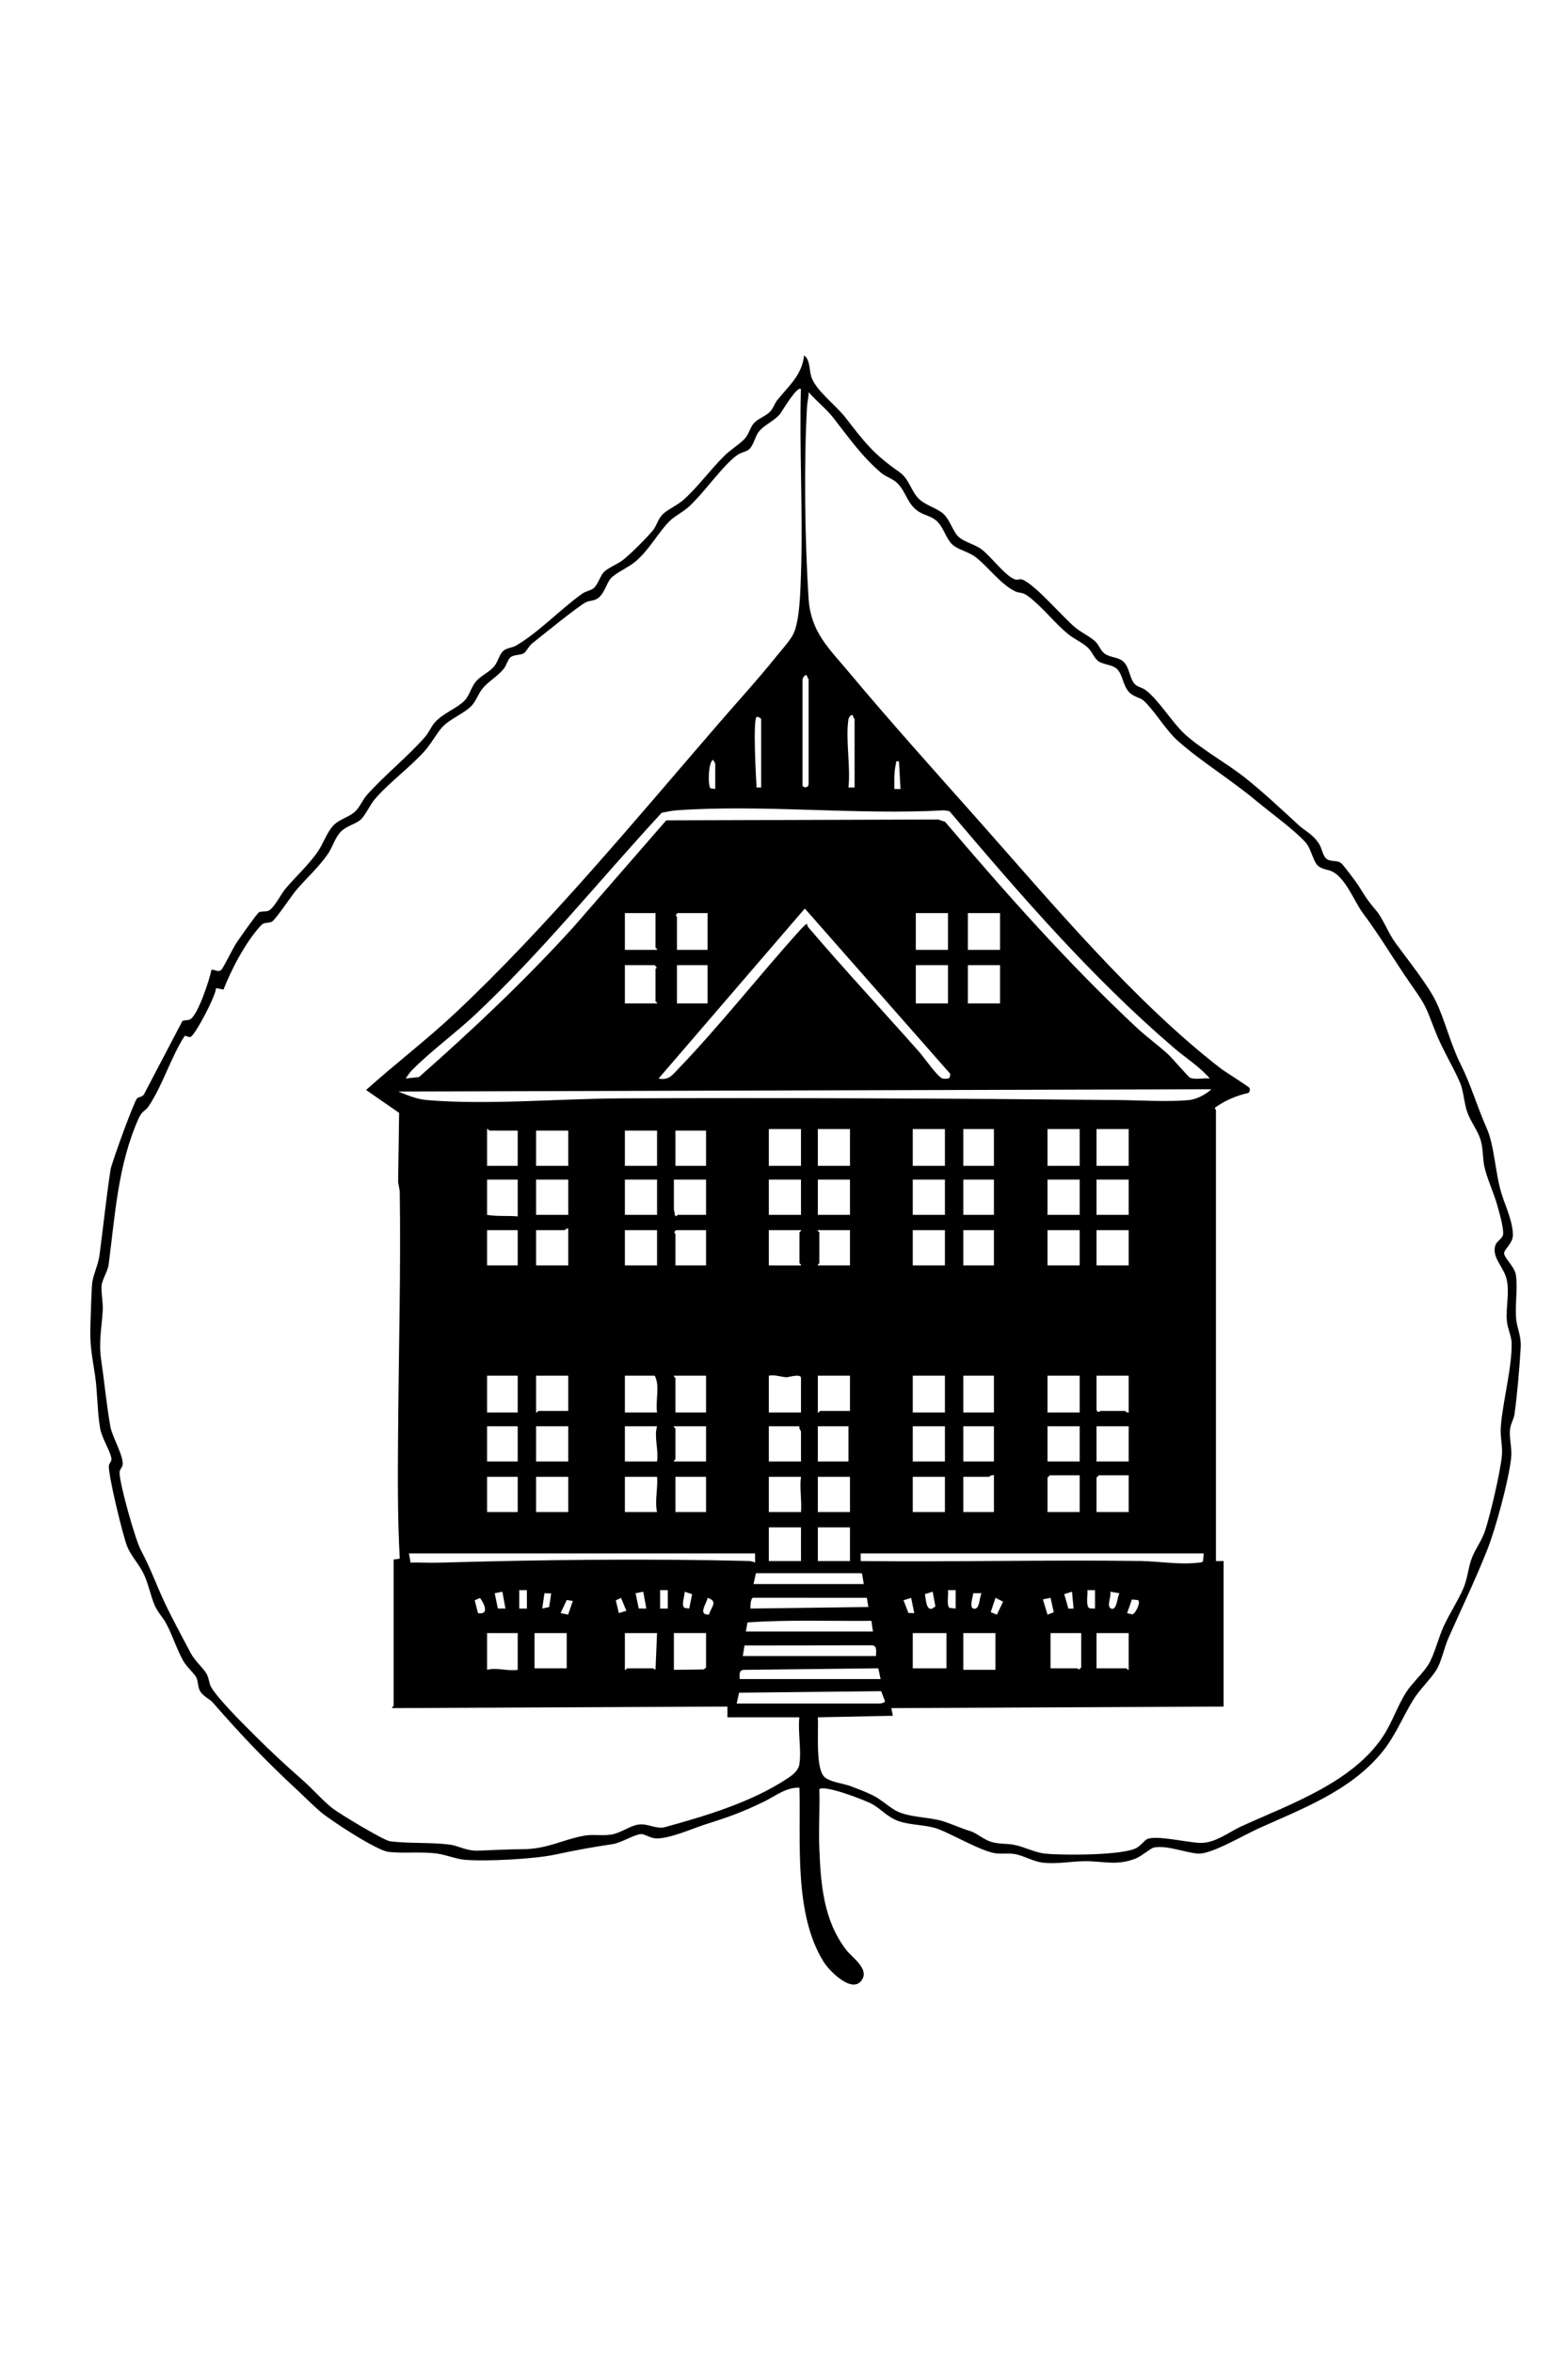 <?xml version="1.0" encoding="UTF-8"?> <svg xmlns="http://www.w3.org/2000/svg" id="Ebene_1" version="1.1" viewBox="0 0 1024 1536"><path d="M990.11,860.53c-.81-8.93,1.29-20.26-.25-28.75-.87-4.82-7.28-10.51-7.56-13.39-.3-3.03,6.01-6.6,5.73-12.69-.41-9.03-4.58-17.64-7.23-25.87-4.34-13.43-4.74-31.68-9.83-43.17-6.5-14.69-10.23-28.24-17.08-41.92-6.79-13.56-10.43-29.49-16.42-41.58-5.23-10.55-19.12-28.01-26.24-37.76-4.51-6.17-8.17-15.94-12.49-21.01-6.35-7.45-6.69-8.63-11.83-16.67-1.22-1.91-9.77-13.25-10.87-14.13-3.03-2.42-7.03-.7-9.91-3.09-2.19-1.81-2.91-6.77-4.58-9.42-4.2-6.67-8.8-8.2-13.5-12.5-11.3-10.36-22.99-21.42-35.04-30.96-11.59-9.17-28.58-18.71-38.92-28.08-8.71-7.89-17.05-22.3-25.94-29.06-2.34-1.77-5.07-1.85-7.07-3.93-3.58-3.73-3.4-11.53-7.93-15.07-3.54-2.77-8.46-2.19-12.01-4.99-2.46-1.95-3.37-5.24-5.55-7.45-3.32-3.35-9.49-6.13-13.5-9.5-8.4-7.07-25.23-27.06-34.02-31.05-2.05-.93-3.47.46-5.52-.36-6.45-2.58-15.47-15.01-21.53-19.52-4.63-3.44-11.78-4.86-15.42-8.58-3.4-3.48-5.39-10.85-9.45-14.55-3.75-3.41-10.89-5.49-15.07-8.93-6.01-4.95-6.98-13.73-13.65-18.35-17.13-11.88-22.85-19.56-35.33-35.67-6.29-8.12-19.48-17.72-22.3-26.7-1.41-4.51-.67-11.08-4.69-13.8-1.18,12.53-10.1,20.02-17.44,29.07-1.66,2.05-2.59,5.27-4.57,7.43-2.79,3.03-7.96,4.73-10.54,7.46-2.57,2.71-3.32,7.04-5.92,10.08-2.97,3.47-9.5,7.43-13.56,11.44-8.78,8.66-17.39,20.41-26.45,28.55-4.1,3.69-10.14,6.26-13.58,9.42-3.24,2.98-4.18,7.65-6.48,10.52-3.79,4.71-15.23,16.19-20.14,19.86-3.29,2.46-9.44,4.9-12,7.5-2.45,2.49-4.06,8.53-6.81,10.69-1.88,1.48-5.09,1.85-7.46,3.54-14.08,10.06-28.5,25.31-43.14,33.86-2.55,1.49-6.06,1.39-8.46,3.54-2.31,2.07-3.35,6.76-5.47,9.53-3.21,4.19-8.69,6.29-11.99,10.01-3.25,3.65-4.46,9.26-7.46,12.54-4.63,5.07-14.3,8.48-19.58,14.42-2.59,2.91-3.89,6.6-6.46,9.54-11.51,13.17-26.38,24.85-38.02,37.98-2.77,3.13-4.53,7.72-7.45,10.55-4.19,4.06-10.35,4.97-14.55,9.45-4.08,4.34-6.54,11.84-10.05,16.95-5.94,8.66-14.77,16.57-21.41,24.59-2.69,3.25-7.49,12.89-10.96,14.04-1.94.64-4.14.1-6.05.95-1.14.51-13.09,17.52-14.83,20.17-2.07,3.17-8.49,16.2-9.69,17.33-2.12,1.99-3.97-.17-6.49-.03-1.15,6.24-8.98,30.12-14.04,32.47-1.55.72-3.49.34-4.95,1.05l-25.12,47.88c-.92,1.67-3.24,1.55-4.43,2.57-1.89,1.62-16.72,42.25-17.38,46.62-2.82,18.47-4.73,37.19-7.21,55.79-.89,6.7-4.48,13.47-4.87,19.15-.53,7.71-.73,17.85-1.04,25.94-.53,13.77,1.08,20.54,2.98,33.1,1.67,11.05,1.46,23.9,3.32,34.68,1.15,6.68,6.79,15.07,7.37,19.74.28,2.29-1.31,2.85-1.59,4.56-.85,5.18,9.29,46.54,11.93,52.98,2.53,6.18,7.55,11.32,10.56,17.44,3.36,6.84,4.49,14.04,7.29,20.71,2.08,4.94,5.47,8.03,7.71,12.29,4.1,7.77,6.89,16.77,10.95,24.05,2.31,4.15,7.55,8.52,8.75,11.25,1.19,2.7.74,5.77,2.34,8.66,1.8,3.25,6.34,5.19,8.42,7.58,18.1,20.73,34.17,37.71,54.5,56.5,4.92,4.55,10.22,9.97,15.49,14.51,6.71,5.78,36.94,25.47,44.62,26.37,9.63,1.13,21.41-.37,31.88,1.12,6.16.88,11.98,3.49,17.98,4.02,13.53,1.2,45.55-.5,58.74-3.33,14.21-3.05,23.66-4.73,38.06-6.94,5.28-.81,14.16-6.37,18.41-6.51,2.26-.07,5.9,2.74,9.83,2.83,8.98.21,23.66-6.51,32.71-9.37,14.9-4.7,23.31-7.73,37.46-14.54,7.43-3.58,14.5-9.55,23.32-9.18.95,35.5-3.76,82.34,15.81,113.7,3.59,5.76,18.24,20.73,24.63,12.25,5.67-7.52-5.91-14.9-9.86-20.03-15.11-19.65-16.71-43.4-17.63-67.37-.48-12.47.44-25.07.04-37.55,3.15-3.14,30.12,7.18,34.71,9.8,5.91,3.37,9.91,8.5,17.01,10.99,8.25,2.89,17.86,2.22,25.83,5.17,9.43,3.5,27.98,14.39,37.19,15.81,4.16.64,8.36-.16,12.52.48,6.01.92,12.49,5.08,19.25,5.75,9.04.9,18.06-.98,27.04-1.03,12.05-.07,20.59,3.16,33.14-1.77,3.68-1.44,9.66-6.74,11.83-7.16,8.6-1.66,20.64,3.48,29.01,3.99,8.3.51,29.91-12.18,38.78-16.2,28.71-13,59.78-24.36,80.65-49.35,8.99-10.77,13.6-22.83,20.61-34.39,4.4-7.26,11.21-13.38,15.26-19.74,3.37-5.3,5.21-14.72,7.99-21.01,8.67-19.61,17.47-37.7,25.37-57.63,5.54-13.98,13.8-44.65,15.55-59.45.82-6.96-1.22-12.43-.73-18.73.3-3.92,2.48-6.98,2.93-10.07,1.74-12.05,3.4-31.59,4.09-43.9.43-7.66-2.39-12.14-3.02-19.06ZM524.09,443.54c.16-1.01,1.65-3.65,2.98-2.5-.26.96,1.02,2.11,1.02,2.5v68c0,3.37-4,2.66-4,1v-69ZM558.09,469.54v44.5h-4c1.5-13.58-2.01-31.46,0-44.5.16-1.01,1.65-3.65,2.98-2.5-.26.96,1.02,2.11,1.02,2.5ZM616.65,528.98l3.42.58c46.14,54.37,92.26,107.89,146.55,154.45,7.78,6.68,16.77,12.26,23.48,20.01-3.85-.48-9.47.96-12.98-.51-.95-.4-11.53-12.68-14.01-14.99-6.51-6.09-14.02-11.38-20.54-17.46-44.87-41.89-85.63-87.91-125.39-134.61l-4.52-1.48-177.57.55-60.48,69.52c-31.61,34.79-65.7,66.98-100.96,98.04l-8.55.94c-.25-.18,2.86-4.32,3.51-4.98,12.57-12.81,28.78-24.52,42.02-36.98,43.55-40.98,80.96-87.67,121.5-131.5,3.09-.53,6.31-1.34,9.43-1.57,56.63-4.04,117.97,3.16,175.1-.02ZM587.09,497.04l1,18.01h-3.99c-.05-5.52-.29-11.1,1.01-16.51.37-1.51-.7-1.76,1.97-1.5ZM725.09,1039.04l6,1.02c-1.5,1.98-1.57,11.64-5.5,9.98-3.27-1.38.44-8.17-.51-11ZM737.09,1066.04v24c-.73.27-1.2-1-1.5-1h-19.5v-23h21ZM736.09,1053.03l3.09-8.9,3.96.37c2.13,1.3-1.54,8.98-3.69,9.35l-3.36-.81ZM562.09,1019.05v-5.01h224.01l-.44,5.06c-.7,1.03-1.94.85-3.01.99-12.33,1.5-25.74-.93-38-1.1-60.83-.81-121.73.7-182.55.05ZM710.09,1038.04h5.01s0,12.01,0,12.01l-3.38-.12c-2.99-.99-1.14-9.19-1.62-11.89ZM686.09,1066.04h20v22.5l-1.5,1.28c-.41.03-.75-.78-1-.78h-17.5v-23ZM684.1,1054.05l-3.02-10,5-1.02,2.09,9.44-4.07,1.57ZM695.02,1040.63l5.07-1.58,1,11-3.37.04-2.7-9.46ZM650.09,1066.04v24h-21v-24h21ZM635.56,1040l5.54.05c-1.75,2.39-.99,11.33-5.49,9.98-2.77-.83-.1-7.87-.04-10.03ZM647.01,1052.41l3.1-9.38,4.95,2.5-4.02,8.5-4.04-1.62ZM619.09,1038.04h5.01s-.01,12.01-.01,12.01l-4.04-.48c-2.01-1.55-.51-8.78-.96-11.52ZM596.09,1066.04h22v23h-22v-23ZM593.23,1052.9l-3.18-8.3,4.99-1.52,2.04,9.97-3.85-.14ZM604.02,1040.63l5.07-1.59,1.78,9.55c-5.85,5.35-6.08-3.77-6.85-7.96ZM447.1,1039.04l4.91,1.62-1.93,9.38-3.04-.45c-2.49-1.82.32-7.79.06-10.56ZM461.09,1066.04v22.5l-1.46,1.24-19.54.26v-24h21ZM462.11,1043.04c7.29,2.39,2.15,6,.93,10.96-7.6.32-1.63-7.05-.93-10.96ZM286.64,1020.09c-6.16.18-12.39-.22-18.54-.05l-1-6h226v6c-1.51-.74-2.74-1.02-4.44-1.06-66.32-1.62-135.78-.81-202.01,1.11ZM436.1,1038.04v12.01h-5.01v-12.01h5.01ZM408.09,1066.04h21l-.99,23.58c-.72.6-1.26-.58-1.51-.58h-17c-.3,0-.77,1.27-1.5,1v-24ZM404.14,1053l-1.97-8.33,3.39-1.59,3.5,8.39-4.91,1.53ZM415.08,1040.05l5-1.01,2.01,11-4.96-.04-2.05-9.95ZM370.09,1066.04v23h-21v-23h21ZM354.1,1050.04l1.47-10.02,4.39.16-1.36,8.88-4.51.98ZM366.09,1053.03l4.01-8.56,3.98.61-3.05,8.91-4.93-.96ZM344.1,1038.04v12.01h-5.01v-12.01h5.01ZM338.09,1066.04v24c-6.69,1.02-13.91-1.74-20,0v-24h20ZM323.08,1040.05l5-1.01,2.01,11-4.96-.04-2.05-9.95ZM312.14,1053l-2.12-8.33,3.47-1.54c2.75,3.65,6.34,11.23-1.35,9.87ZM338.09,770.04v24c-6.4-.61-13.3.16-20-1v-23h20ZM318.09,761.04v-24c.73-.27,1.2,1,1.5,1h18.5v23h-20ZM338.09,803.04v23h-20v-23h20ZM338.09,898.04v24h-20v-24h20ZM338.09,931.04v23h-20v-23h20ZM338.09,964.04v23h-20v-23h20ZM371.09,770.04v23h-21v-23h21ZM350.09,761.04v-23h21v23h-21ZM368.59,803.04c.31,0,1.42-1.37,2.5-1v24h-21v-23h18.5ZM371.09,898.04v23h-19.5c-.3,0-.77,1.27-1.5,1v-24h21ZM371.09,931.04v23h-21v-23h21ZM371.09,964.04v23h-21v-23h21ZM429.09,770.04v23h-21v-23h21ZM408.09,761.04v-23h21v23h-21ZM429.09,803.04v23h-21v-23h21ZM427.59,898.04c3.57,6.71.31,16.43,1.5,24h-21v-24h19.5ZM429.09,931.04c-2.09,7.13,1.17,15.31,0,23h-21v-23h21ZM429.09,964.04c.66,7.73-1.63,15.58,0,23h-21v-23h21ZM440.09,931.04h21v23h-21c-.27-.73,1-1.2,1-1.5v-20c0-.3-1.27-.77-1-1.5ZM461.09,770.04v23h-18.5c-.26,0-.57.89-1,.92l-1.02-.91c.35-1.2-.48-2.77-.48-3.51v-19.5h21ZM441.09,761.04v-23h20v23h-20ZM441.59,803.04h19.5v23h-20v-20.5c0-.35-1.77-1.11.5-2.5ZM461.09,898.04v24h-20v-22.5c0-.3-1.27-.77-1-1.5h21ZM461.09,964.04v23h-20v-23h20ZM523.09,770.04v23h-21v-23h21ZM502.09,761.04v-24h21v24h-21ZM523.09,803.04c.5.36-1,1.29-1,1.5v20c0,.3,1.27.77,1,1.5h-21v-23h21ZM513.59,899.04c1.49.04,9.5-2.59,9.5.5v22.5h-21v-24c3.92-.87,8,.9,11.5,1ZM522.09,931.04c-.55,1.28,1,2.96,1,3.5v19.5h-21v-23h20ZM523.09,964.04c-1.04,7.39.65,15.34,0,23h-21v-23h21ZM523.09,997.04v22h-21v-22h21ZM561.64,1026.98l1.34.17,1.11,6.89h-72l1.58-7.06h67.97ZM534.09,803.04h21v23h-21c-.27-.73,1-1.2,1-1.5v-20c0-.3-1.27-.77-1-1.5ZM555.09,770.04v23h-21v-23h21ZM534.09,761.04v-24h21v24h-21ZM534.09,987.04v-23h21v23h-21ZM555.09,997.04v22h-21v-22h21ZM534.09,954.04v-23h20v23h-20ZM535.59,921.04c-.3,0-.77,1.27-1.5,1v-24h21v23h-19.5ZM572.09,1081.04h-87l1.11-6.89,83.39-.11c3.56.4,2.4,4.31,2.5,7ZM573.58,1089.03l1.51,7.02h-92c-.03-2.49-.74-5.7,2.5-6l87.99-1.01ZM487.09,1065.04l1.05-5.94c26.89-1.89,53.96-.78,80.94-1.05l1.01,6.99h-83ZM490.09,1050.04c-.12-1.54.09-6.67,1.67-7.04l74.33.04,1,5.99-77,1.01ZM482.67,1104.98l92.8-1,2.5,6.59c-.07.93-2.65,1.47-3.38,1.47h-93.5l1.58-7.06ZM617.09,770.04v23h-21v-23h21ZM596.09,761.04v-24h21v24h-21ZM617.09,803.04v23h-21v-23h21ZM617.09,898.04v24h-21v-24h21ZM617.09,931.04v23h-21v-23h21ZM617.09,964.04v23h-21v-23h21ZM649.09,770.04v23h-20v-23h20ZM629.09,761.04v-24h20v24h-20ZM649.09,803.04v23h-20v-23h20ZM649.09,898.04v24h-20v-24h20ZM649.09,931.04v23h-20v-23h20ZM645.59,964.04c.5,0,2.1-1.58,3.5-1v24h-20v-23h16.5ZM705.09,770.04v23h-21v-23h21ZM684.09,761.04v-24h21v24h-21ZM705.09,803.04v23h-21v-23h21ZM705.09,898.04v24h-21v-24h21ZM705.09,931.04v23h-21v-23h21ZM685.59,963.04h19.5v24h-21v-22.5l1.5-1.5ZM737.09,770.04v23h-21v-23h21ZM716.09,761.04v-24h21v24h-21ZM737.09,803.04v23h-21v-23h21ZM737.09,898.04v24c-1.08.37-2.19-1-2.5-1h-16c-.35,0-1.11,1.77-2.5-.5v-22.5h21ZM737.09,931.04v23h-21v-23h21ZM717.59,963.04h19.5v24h-21v-22.5l1.5-1.5ZM776.64,718.09c-13.73,1.35-32.79.13-47.09,0-107.84-1.05-216.02-1.53-324.01-1.09-40.01.16-87.64,4.5-126.99,1.08-6.38-.55-12.63-3.19-18.47-5.54l531.01-1.49c-3.4,3.35-9.8,6.58-14.45,7.04ZM429.09,620.04h-21v-24h20v22.5c0,.3,1.27.77,1,1.5ZM427.59,630.04l1.28,1.5c.03.41-.78.75-.78,1v21c0,.3,1.27.77,1,1.5h-21v-25h19.5ZM442.09,620.04v-21.5c0-.35-1.77-1.11.5-2.5h19.5v24h-20ZM462.09,630.04v25h-20v-25h20ZM525.59,593.06l95.02,107.97-.49,2.55c-1.11.71-3.18.71-4.49.47-3.03-.55-12.12-13.72-15.03-17.01-24.09-27.24-48.91-53.84-72.53-81.5-.58-.68-1.01-1.57-1-2.48-.44-.31-3.86,3.28-4.5,3.99-26.92,29.81-51.63,61.55-79.46,90.54-4.05,4.22-6.37,7.81-13.02,6.47l95.49-110.98ZM619.09,630.04v25h-21v-25h21ZM598.09,620.04v-24h21v24h-21ZM653.09,630.04v25h-21v-25h21ZM632.09,620.04v-24h21v24h-21ZM465.6,496.05c.47.26,1.5,2.35,1.5,2.5v16.5l-3.06-.44c-1.88-1.37-1.54-17.08,1.56-18.55ZM494.1,468.05c.93-.43,2.99.89,2.99,1.5v44.5h-3c-.4-5.96-2.46-44.24,0-46ZM522.09,1151.54c-.71,4.3-4.32,7.06-7.7,9.3-23.69,15.73-53.73,24.63-80.92,32.1-6.16.83-10.41-2.8-16.83-1.84-5.3.8-11.24,5.5-17.51,6.49-5.86.92-11.79-.26-17.32.68-13.72,2.33-24,8.74-40.24,8.85-10.52.07-18.76.6-28.96.95-8.49.3-12.31-3.06-19.13-3.96-12.05-1.57-27.03-.57-38.83-2.17-4.13-.56-32.96-17.97-37.5-21.5-6.48-5.03-13.03-12.73-19.56-18.44-10.54-9.22-20.78-18.73-30.54-28.46-7.43-7.41-24.13-23.86-29.02-31.98-1.58-2.62-1.46-6.02-3.12-8.88-2.47-4.27-7.6-8.31-10.39-13.61-5.29-10.02-13.1-24.46-17.65-34.35-5.59-12.16-8.34-20.45-14.98-33.02-3.65-6.91-13.8-43.12-13.81-50.31,0-2.3,1.68-3.21,1.97-4.94.98-5.7-6.67-18.19-7.92-25-2.53-13.85-3.9-29.11-5.97-43.03-1.88-12.65.25-21.01.93-32.85.3-5.26-1.06-11.33-.8-15.79.26-4.39,4.06-9.68,4.67-14.34,4.21-32.19,6.04-65.19,19.6-95.4,2.29-5.09,4.39-4.77,6.35-7.65,9.38-13.85,14.66-32.3,23.72-46.19,1.21,0,2.65,1.02,3.76.73,2.75-.71,16.63-26.81,16.67-31.91l4.91.95c5.39-13.6,13.23-28.62,22.66-39.86,4.29-5.11,3.91-2.77,8.69-4.31,2.15-.69,12.9-16.83,15.75-20.25,6.82-8.18,15.34-15.53,21.39-24.61,2.85-4.29,4.39-10.16,8.05-13.95,3.79-3.92,9.72-4.98,13.05-7.95,2.97-2.66,5.99-9.46,8.97-13.03,8.86-10.59,22.78-20.65,32.54-31.46,4.65-5.16,8.13-11.98,11.93-16.07,4.81-5.18,14.4-8.84,19.09-13.91,2.89-3.13,4.16-7.54,6.98-11.02,3.91-4.83,9.97-8.02,13.97-13.03,1.69-2.11,2.68-6.23,4.45-7.55,2.29-1.71,6.2-1.15,8.51-2.49,1.7-.99,3.28-4.66,5.54-6.46,6.02-4.79,30.38-24.59,35.13-26.87,2.43-1.17,4.71-.83,6.92-2.08,5.19-2.92,6.14-9.93,9.39-13.61,2.92-3.31,11.66-7.16,16.07-10.93,9.41-8.04,14.96-19.26,22.45-26.55,3.28-3.2,8.4-5.66,12.07-8.93,9.97-8.91,22.64-27.55,31.97-34.03,2.51-1.75,5.53-1.99,7.46-3.54,3.01-2.42,4.04-8.03,6.04-10.96,3.4-4.98,10.59-7.51,14.53-12.47.87-1.09,11.21-18.67,13.47-16.02-1.07,40.09,1.43,80.46.05,120.54-.36,10.3-.7,31.25-5.22,39.78-2.22,4.19-7.67,10.19-10.85,14.15-11.73,14.64-25.11,29.26-37.46,43.54-54.2,62.69-112.38,133.12-172.5,189.5-18.63,17.47-38.99,32.96-57.99,49.99l21.59,14.95-.66,45.09,1.05,5.96c.77,51.23-.65,103.53-1.04,154.96-.22,28.3-.49,56.77,1.06,84.97l-4.02.58v95.5c0,.23-1.9,1.33-.5,1.5l218.5-1.01v7.01s46.99,0,46.99,0c-1.08,9.25,1.45,21.67,0,30.5ZM980.11,931.56c-.47,6.57,1.29,12.45.71,18.71-1,10.66-7.54,38.55-10.99,49.01-2.07,6.29-6.32,11.89-8.52,17.48-2.54,6.45-2.72,13.37-5.73,20.27-3.43,7.89-8.97,16.42-12.66,24.34-3.41,7.32-6.23,18.84-9.97,25.03-3.47,5.75-10.73,12.18-14.67,18.33-5.59,8.74-8.96,19.28-14.77,28.23-19.69,30.35-60.47,44.58-92.1,58.9-9.23,4.18-17.75,11.48-27.82,11.16-7.93-.25-28.5-5.2-34.49-2.47-1.6.73-4.22,4.4-7.12,5.88-9.35,4.79-47.83,4.75-59.39,3.59-6.73-.67-13.53-4.41-20.26-5.74-4.88-.96-9.64-.33-15.05-1.95-4.81-1.45-9.63-5.76-13.15-6.85-7.06-2.18-11.53-4.4-17.6-6.4-8.94-2.96-20.78-2.45-29.75-6.25-5.13-2.18-10.49-7.66-16.35-10.65-4.33-2.21-10.2-4.42-14.82-6.18-4.81-1.82-14.26-2.73-17.57-6.43-5.57-6.23-3.34-29.99-3.97-38.54l49.01-1-1-4.99,217-1.01v-95h-5v-294.5c0-.19-.96-.71-.55-1.51,6.43-4.63,13.79-7.77,21.54-9.51,1.2-.59,1.41-2.37.86-3.35-.56-.99-16.03-10.6-18.77-12.72-56.98-44.09-110.53-108.28-158.59-162.41-27.9-31.42-57.11-63.85-84-96-13.42-16.04-25.12-26.41-26.53-48.47-2.4-37.68-3.13-87.43-1.01-125.09.18-3.23,1.14-6.22,1.06-9.45,4.7,5.41,11.7,11.07,15.97,16.52,9.96,12.72,18.59,25.26,31.37,36.13,3.47,2.95,7.64,3.57,11.18,7.33,5.11,5.43,6.04,13.1,13.15,17.85,4.18,2.79,8.52,2.87,12.37,6.63,4.21,4.11,5.77,11.31,9.92,15.08,3.66,3.32,10.23,4.47,14.96,8.04,7.98,6.03,16.42,17.75,25.76,22.31,3.81,1.86,4.39-.15,9.79,4.13,9.04,7.18,16.23,16.73,25.05,23.95,3.9,3.19,9.48,5.52,13.02,8.98,2.52,2.47,4.12,6.77,6.48,8.52,3.27,2.43,8.83,2.23,12.05,4.95,4.12,3.49,4.06,11.25,8.4,15.6,2.89,2.9,7.13,3.36,9.24,5.27,7.17,6.5,14.36,19.14,22.29,26.21,14.82,13.22,34.88,25.54,51,39,9.12,7.62,25.18,19.17,32.56,27.44,3.63,4.07,4.82,12.1,7.93,15.07,2.8,2.67,6.92,2.47,9.89,4.11,8.78,4.83,14.05,19.59,19.78,27.22,11.2,14.92,20.38,30.74,31.02,45.98,10.45,14.96,9.45,14.01,16.07,30.93,4.7,12.01,11.72,23.07,16.26,33.74,2.1,4.94,2.53,12.84,4.46,18.54,2.24,6.6,6.82,12.15,8.76,18.24,1.9,5.98,1.34,11.96,2.51,17.49,1.66,7.84,6.33,17.71,8.48,25.52,1.14,4.14,4.9,16.74,3.56,19.93-.93,2.21-4,3.69-4.83,6.23-2.5,7.73,5.46,14.15,7.3,21.81,2.22,9.26-.6,18.3.27,27.73.43,4.71,2.96,9.76,3.07,14.02.4,15.92-5.92,38.8-7.07,55.01Z"></path></svg> 